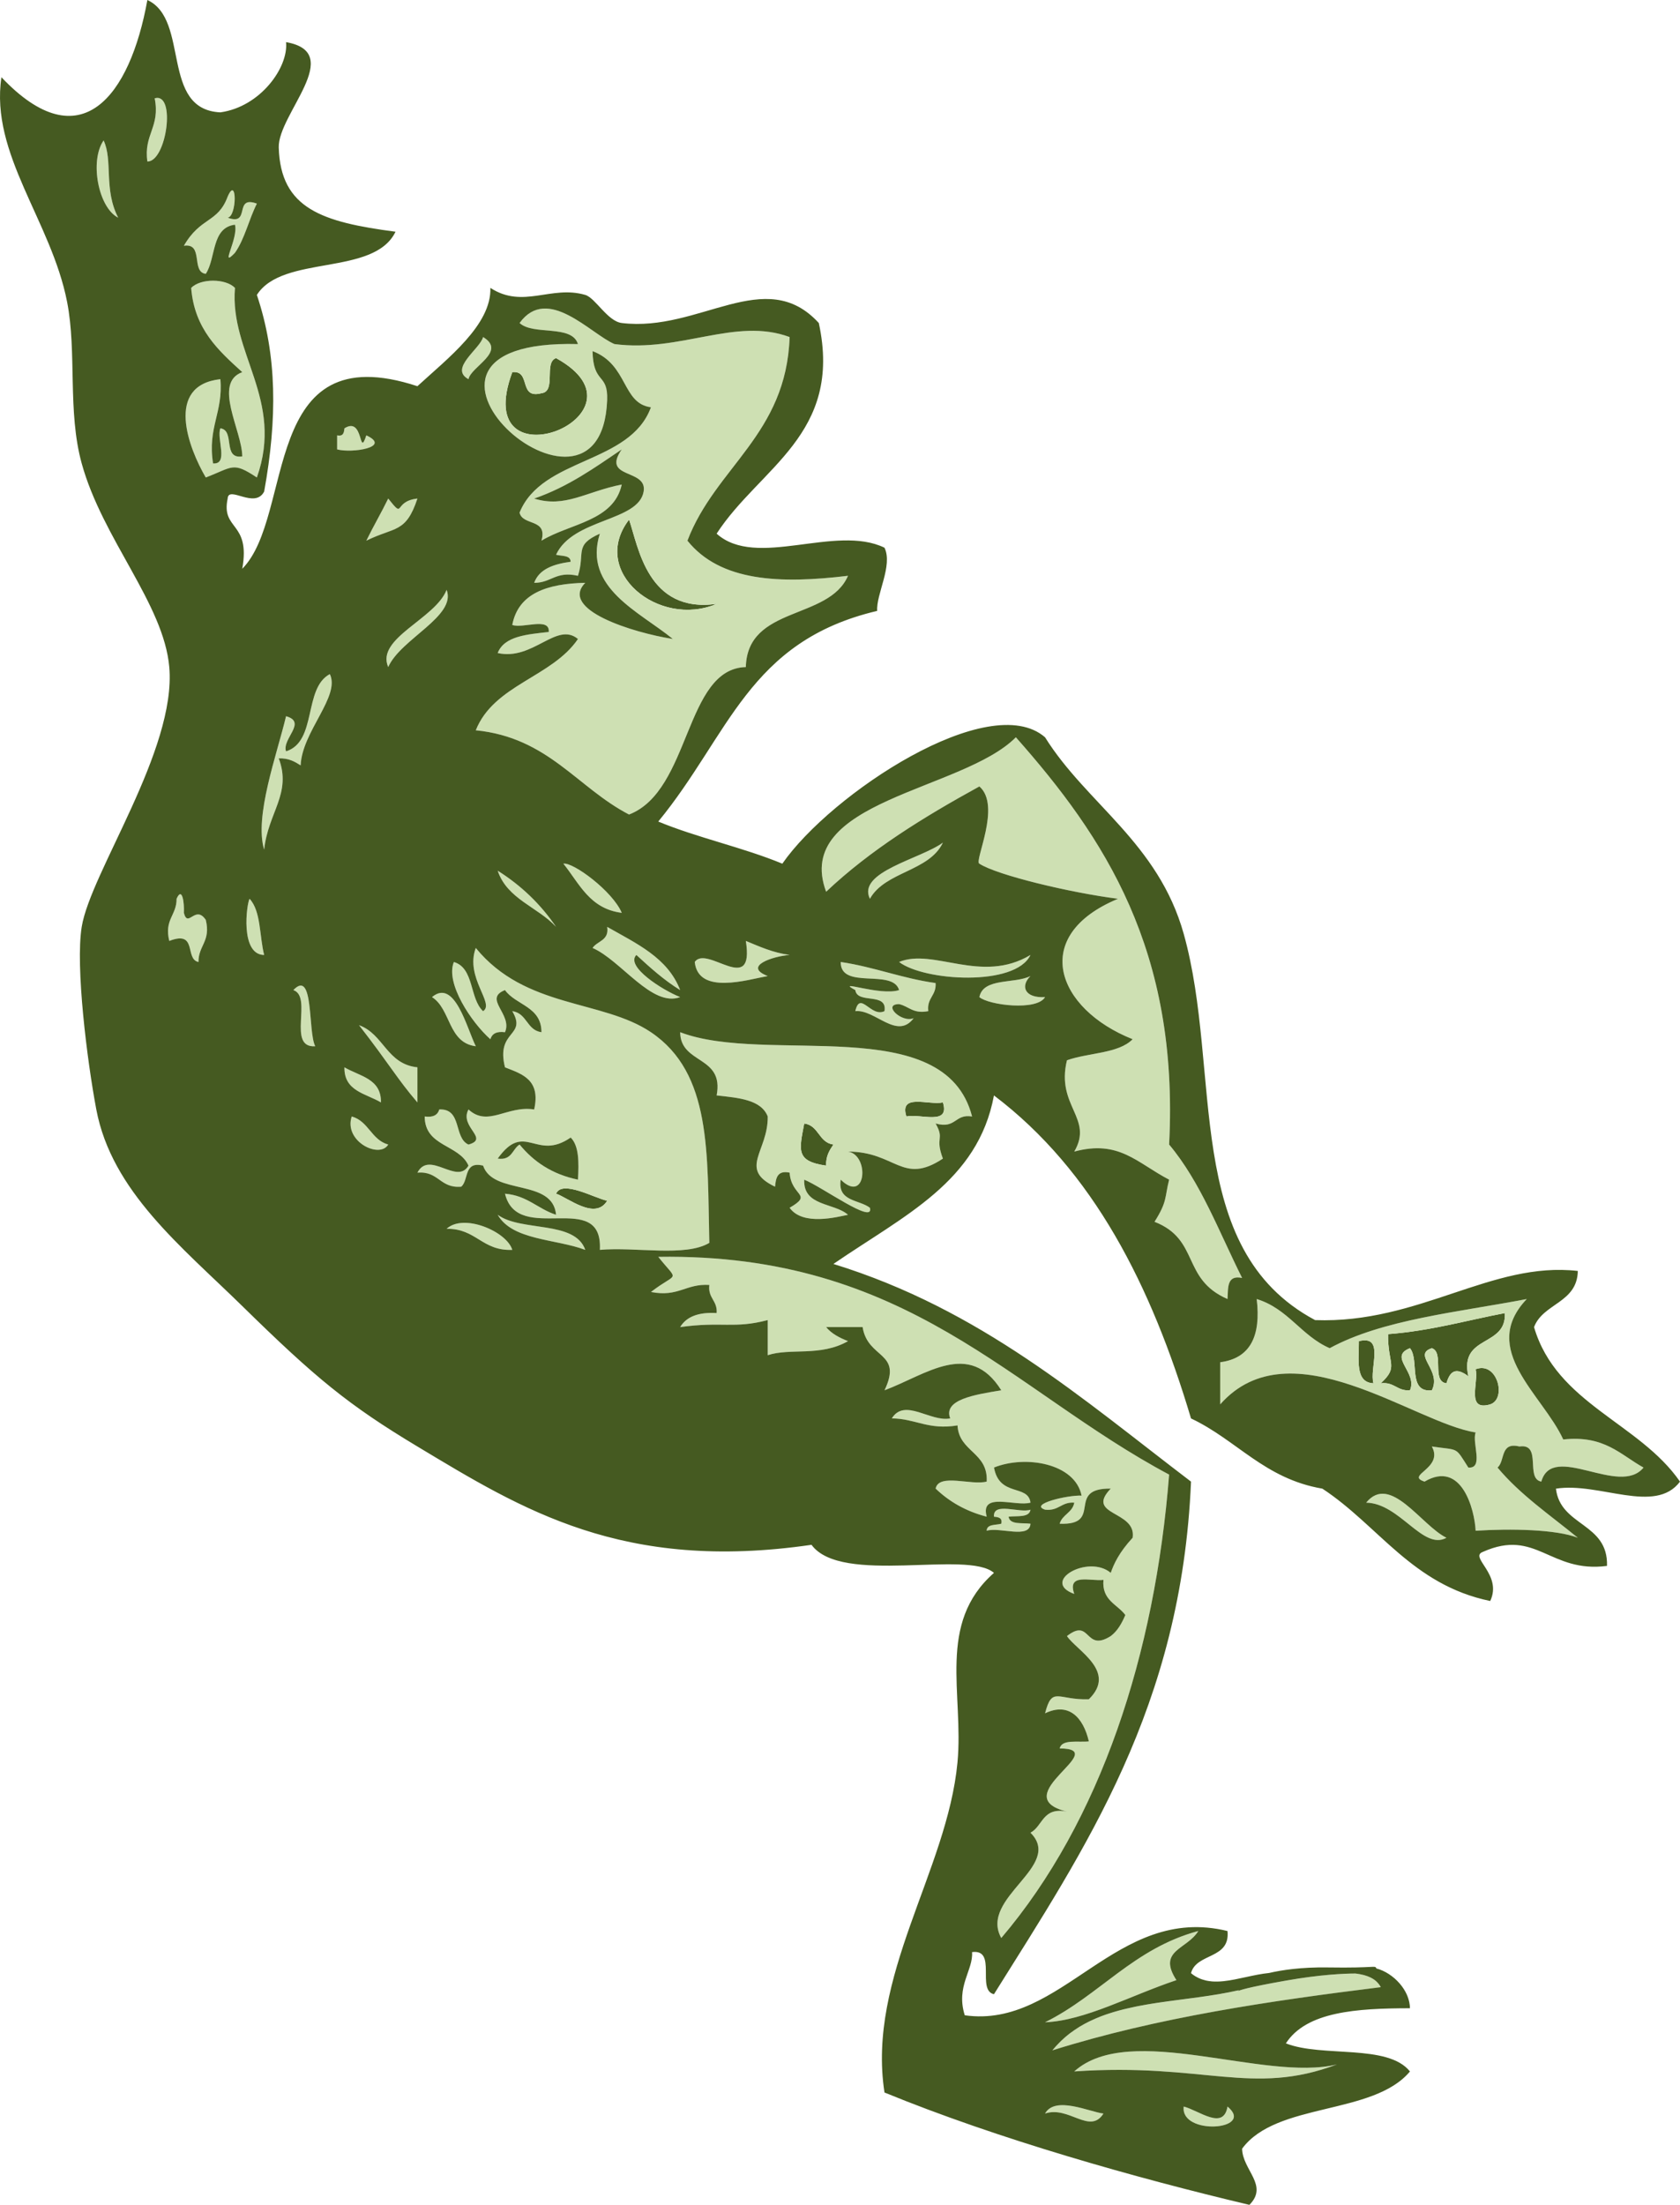 <?xml version="1.0" encoding="UTF-8" standalone="no"?>
<!-- Generator: Adobe Illustrator 12.0.1, SVG Export Plug-In . SVG Version: 6.00 Build 51448)  -->

<svg
   xmlns:dc="http://purl.org/dc/elements/1.1/"
   xmlns:cc="http://creativecommons.org/ns#"
   xmlns:rdf="http://www.w3.org/1999/02/22-rdf-syntax-ns#"
   xmlns:svg="http://www.w3.org/2000/svg"
   xmlns="http://www.w3.org/2000/svg"
   xmlns:sodipodi="http://sodipodi.sourceforge.net/DTD/sodipodi-0.dtd"
   xmlns:inkscape="http://www.inkscape.org/namespaces/inkscape"
   version="1.1"
   id="Layer_1"
   width="250.189"
   height="328.226"
   viewBox="0 0 250.189 328.226"
   overflow="visible"
   enable-background="new 0 0 250.189 328.226"
   xml:space="preserve"
   inkscape:version="0.48.1 "
   sodipodi:docname="johnnyautomaticdancingfrog.svg"><defs
   id="defs323" /><sodipodi:namedview
   pagecolor="#ffffff"
   bordercolor="#666666"
   borderopacity="1"
   objecttolerance="10"
   gridtolerance="10"
   guidetolerance="10"
   inkscape:pageopacity="0"
   inkscape:pageshadow="2"
   inkscape:window-width="640"
   inkscape:window-height="465"
   id="namedview321"
   showgrid="false"
   inkscape:zoom="0.88658421"
   inkscape:cx="125.0945"
   inkscape:cy="164.11301"
   inkscape:window-x="677"
   inkscape:window-y="73"
   inkscape:window-maximized="0"
   inkscape:current-layer="Layer_1" />
<g
   id="g3">
	<g
   id="g5">
		<path
   fill="#CEE0B3"
   d="M23.036,14.635c3.22-0.948,1.764,9.46-1.088,9.408C21.368,19.999,23.889,18.939,23.036,14.635z"
   id="path7" />
		<path
   fill="#CEE0B3"
   d="M15.428,20.906c1.411,2.976-0.012,7.284,2.173,11.499C14.651,30.923,13.315,23.961,15.428,20.906z"
   id="path9" />
		<path
   fill="#CEE0B3"
   d="M71.944,50.174c3.574,2.177-1.835,4.408-2.174,6.272C66.823,54.873,71.5,51.937,71.944,50.174z"
   id="path11" />
		<path
   fill="#455A21"
   d="M82.812,53.311c15.384,8.479-13.075,19.707-6.521,2.091c2.857-0.31,0.854,4.056,4.347,3.135    C82.897,58.269,80.936,53.944,82.812,53.311z"
   id="path13" />
		<path
   fill="#CEE0B3"
   d="M51.293,63.764c2.923-1.864,2.101,4.604,3.261,1.045c3.807,1.773-2.124,2.686-4.348,2.091    c0-0.697,0-1.394,0-2.091C51.131,65.001,51.232,64.401,51.293,63.764z"
   id="path15" />
		<path
   fill="#CEE0B3"
   d="M57.815,74.217c2.557,3.217,0.646,0.417,4.349,0c-1.723,5.207-3.375,4.174-7.608,6.272    C55.595,78.353,56.775,76.352,57.815,74.217z"
   id="path17" />
		<path
   fill="#455A21"
   d="M93.682,77.353c1.392,4.006,2.717,13.99,13.042,12.544C98.106,93.557,87.732,85.101,93.682,77.353z"
   id="path19" />
		<path
   fill="#CEE0B3"
   d="M26.296,133.799c0.844-1.907,1.169,0.626,1.086,2.091c0.609,2.361,1.696-1.268,3.261,1.045    c0.785,3.194-1.11,3.81-1.087,6.271c-2.097-0.422-0.095-4.787-4.348-3.135C24.425,136.877,26.32,136.262,26.296,133.799z"
   id="path21" />
		<path
   fill="#CEE0B3"
   d="M37.165,133.799c1.719,1.832,1.456,5.57,2.174,8.362C35.724,142.136,36.729,134.526,37.165,133.799z"
   id="path23" />
		<path
   fill="#CEE0B3"
   d="M153.46,142.161c-2.243,4.758-15.857,3.89-19.564,1.045C139.008,141.078,146.155,146.546,153.46,142.161z"
   id="path25" />
		<path
   fill="#CEE0B3"
   d="M153.46,145.298c-1.561,1.53-0.834,3.313,2.172,3.136c-1.211,2.099-8.406,1.199-9.781,0    C146.429,145.505,151.087,146.5,153.46,145.298z"
   id="path27" />
		<path
   fill="#CEE0B3"
   d="M43.686,147.389c3.101-3.251,2.14,6.244,3.261,8.362C42.661,156.04,46.632,148.387,43.686,147.389z"
   id="path29" />
		<path
   fill="#CEE0B3"
   d="M70.857,155.751c-4.164-0.525-3.683-5.518-6.521-7.317C67.728,145.58,69.54,153.14,70.857,155.751z"
   id="path31" />
		<path
   fill="#CEE0B3"
   d="M51.293,158.886c2.237,1.333,5.513,1.667,5.435,5.226C54.492,162.78,51.216,162.446,51.293,158.886z"
   id="path33" />
		<path
   fill="#455A21"
   d="M140.417,164.112c1.116,3.513-3.381,1.628-5.437,2.091C133.866,162.691,138.361,164.576,140.417,164.112z"
   id="path35" />
		<path
   fill="#CEE0B3"
   d="M52.381,166.205c2.523,0.707,2.909,3.473,5.434,4.18C56.525,172.56,51.155,169.904,52.381,166.205z"
   id="path37" />
		<path
   fill="#455A21"
   d="M119.766,167.248c2.216,0.309,2.131,2.83,4.348,3.137c-0.574,0.842-1.134,1.697-1.087,3.138    C118.435,172.869,119.034,171.199,119.766,167.248z"
   id="path39" />
		<path
   fill="#455A21"
   d="M82.812,177.703c0.89-2.115,5.731,0.662,7.609,1.045C88.633,181.727,84.524,178.246,82.812,177.703z"
   id="path41" />
		<path
   fill="#CEE0B3"
   d="M66.51,182.93c2.517-2.353,8.964,0.385,9.782,3.134C71.759,186.244,70.93,182.859,66.51,182.93z"
   id="path43" />
		<path
   fill="#CEE0B3"
   d="M69.771,188.155c5.088-0.276-1.409,4.058,3.262,4.181c0.183,2.269-3.855,0.475-5.435,1.047    C66.787,190.164,70.58,191.373,69.771,188.155z"
   id="path45" />
		<path
   fill="#455A21"
   d="M224.104,195.472c0.265,5.133-6.826,3.189-5.434,9.408c-1.566-1.17-2.652-1.129-3.262,1.045    c-2.259-0.268-0.296-4.594-2.175-5.227c-2.961,0.963,1.521,3.268,0,6.271c-3.655,0.381-1.812-4.53-3.261-6.271    c-3.302,1.289,1.18,3.596,0,6.271c-1.948,0.132-2.292-1.28-4.346-1.047c2.718-2.51,1.03-2.768,1.085-7.315    C213.089,198.117,218.358,196.566,224.104,195.472z"
   id="path47" />
		<path
   fill="#455A21"
   d="M202.367,199.653c3.928-0.989,1.517,4.118,2.174,6.271C201.765,205.809,202.385,202.425,202.367,199.653z"
   id="path49" />
		<path
   fill="#455A21"
   d="M219.757,203.833c3.229-1.244,4.67,4.406,2.174,5.229C218.278,210.134,220.239,205.811,219.757,203.833z"
   id="path51" />
		<path
   fill="#CEE0B3"
   d="M148.024,225.787c-0.183-2.268,3.855-0.476,5.437-1.045c-0.177,1.225-1.982,0.881-3.261,1.045    c0.175,1.225,1.979,0.881,3.261,1.045c-0.137,2.31-4.611,0.442-6.522,1.045c0.03-1.017,1.33-0.812,2.174-1.045    C149.312,225.941,148.688,225.845,148.024,225.787z"
   id="path53" />
		<path
   fill="#CEE0B3"
   d="M178.456,287.46c-1.683,2.769-6.155,2.852-3.261,7.314c-6.857,2.292-13.622,6.031-19.563,6.273    C163.763,297.02,168.825,290.044,178.456,287.46z"
   id="path55" />
		<path
   fill="#CEE0B3"
   d="M155.632,314.636c1.493-2.693,6.66-0.23,8.695,0C162.317,317.83,159.163,313.431,155.632,314.636z"
   id="path57" />
		<path
   fill="#CEE0B3"
   d="M176.284,313.591c2.317,0.607,5.92,3.598,6.521,0C187.028,317.13,175.725,317.955,176.284,313.591z"
   id="path59" />
		<path
   fill="#CEE0B3"
   d="M33.904,29.269c1.396-3.244,1.396,2.965,0,3.136c3.518,1.292,0.831-3.382,4.349-2.091    c-1.189,2.342-1.8,5.238-3.261,7.317c-2.368,2.489,0.543-2.137,0-4.181c-3.538,0.43-2.802,4.971-4.348,7.317    c-2.241-0.284-0.259-4.628-3.261-4.181C29.877,32.255,32.44,33.228,33.904,29.269z"
   id="path61" />
		<path
   fill="#CEE0B3"
   d="M86.073,95.123c-3.182-2.651-6.688,3.279-11.956,2.09c0.99-2.532,4.367-2.768,7.607-3.136    c0.185-2.267-3.854-0.473-5.434-1.045c0.894-4.716,5.199-6.149,10.869-6.271c-3.92,3.99,7.048,7.412,13.042,8.362    c-4.923-4.049-13.417-7.612-10.869-15.679c-3.88,1.736-2.156,2.806-3.26,6.271c-3.321-0.755-3.961,1.069-6.521,1.046    c0.752-2.065,2.899-2.787,5.435-3.136c-0.028-1.017-1.331-0.811-2.174-1.045c2.524-5.446,12.271-4.912,13.042-9.408    c0.596-3.457-6.364-1.807-3.26-6.271c-4.043,2.73-7.978,5.567-13.042,7.317c4.612,1.436,7.707-1.038,13.042-2.09    c-1.187,5.478-7.751,5.786-11.955,8.362c0.953-3.355-2.819-2.167-3.261-4.182c3.357-8.269,16.458-7.167,19.562-15.68    c-4.332-0.572-3.371-6.333-8.694-8.362c0.099,5.034,2.336,3.167,2.174,7.317c-0.909,23.255-37.578-9.215-4.349-8.363    c-0.906-2.96-6.677-1.243-8.694-3.136c4.159-5.734,10.571,1.629,14.129,3.136c9.842,1.288,18.021-4.044,26.084-1.045    c-0.485,14.516-11.039,19.348-15.217,30.314c4.902,6.108,13.812,6.446,23.912,5.226c-2.865,6.652-14.972,4.418-15.217,13.589    c-9.124,0.236-8.175,18.398-17.39,21.952c-7.765-4.03-12.003-11.453-22.824-12.543C73.57,101.913,82.212,100.817,86.073,95.123z     M80.639,58.537c-3.492,0.92-1.489-3.445-4.347-3.135c-6.555,17.616,21.903,6.389,6.521-2.091    C80.936,53.944,82.897,58.269,80.639,58.537z M106.723,89.896c-10.325,1.446-11.649-8.538-13.042-12.544    C87.732,85.101,98.106,93.557,106.723,89.896z"
   id="path63" />
		<path
   fill="#CEE0B3"
   d="M66.51,87.806c1.51,3.922-6.867,7.31-8.695,11.498C55.923,95.013,64.835,92.142,66.51,87.806z"
   id="path65" />
		<path
   fill="#CEE0B3"
   d="M49.121,100.35c1.594,3.313-4.137,8.537-4.349,13.588c-0.874-0.553-1.764-1.09-3.26-1.045    c1.961,5.267-1.595,8.042-2.173,13.589c-1.501-4.952,1.909-14.173,3.26-19.861c3.187,0.886-0.649,3.366,0,5.228    C47.251,110.398,45.149,102.454,49.121,100.35z"
   id="path67" />
		<path
   fill="#CEE0B3"
   d="M145.851,117.075c-8.303,4.558-16.251,9.457-22.824,15.679c-5.042-13.605,20.331-15.001,28.258-22.997    c13.159,14.87,24.321,31.662,22.823,60.627c4.695,5.59,7.451,13.044,10.869,19.861c-2.317-0.49-2.069,1.492-2.173,3.135    c-6.889-2.989-4.097-8.852-10.869-11.498c1.929-3.067,1.483-3.541,2.173-6.271c-4.808-2.502-7.448-5.979-14.128-4.181    c2.917-4.995-2.763-6.757-1.088-13.589c3.161-1.141,7.677-0.979,9.782-3.137c-11.396-4.527-15.368-15.438-2.174-20.906    c-7.061-0.892-18.056-3.522-20.65-5.226C145.01,128.264,149.177,119.948,145.851,117.075z"
   id="path69" />
		<path
   fill="#CEE0B3"
   d="M82.812,137.98c-2.72-2.959-7.291-4.138-8.694-8.362C77.622,131.823,80.52,134.611,82.812,137.98z"
   id="path71" />
		<path
   fill="#CEE0B3"
   d="M140.417,125.437c-2.038,4.313-8.59,4.283-10.87,8.362C127.586,129.787,137.121,127.868,140.417,125.437z"
   id="path73" />
		<path
   fill="#CEE0B3"
   d="M83.9,128.573c1.417-0.271,7.321,4.072,8.694,7.317C87.793,135.281,86.28,131.51,83.9,128.573z"
   id="path75" />
		<path
   fill="#CEE0B3"
   d="M94.769,142.161c-1.688,1.694,3.908,5.249,6.521,6.272c-4.203,1.572-8.792-5.458-13.043-7.317    c0.706-1.063,2.499-1.081,2.174-3.136c4.32,2.466,9.015,4.57,10.869,9.408C98.858,145.894,96.809,144.032,94.769,142.161z"
   id="path77" />
		<path
   fill="#CEE0B3"
   d="M114.332,145.298c-2.971,0.527-10.342,2.873-10.869-2.091c1.789-2.619,8.938,5.255,7.607-3.135    c2.032,0.833,3.98,1.746,6.521,2.09C115.15,142.336,110.544,143.839,114.332,145.298z"
   id="path79" />
		<path
   fill="#CEE0B3"
   d="M69.771,173.521c-1.395-3.189-6.512-2.797-6.521-7.318c1.264,0.17,1.934-0.229,2.174-1.045    c3.426-0.158,2.115,4.238,4.347,5.227c3.188-0.889-1.414-2.631,0-5.227c2.908,2.674,5.731-0.631,9.782,0    c0.993-4.439-1.774-5.262-4.347-6.272c-1.399-5.589,3.334-4.533,1.086-8.362c2.216,0.308,2.131,2.828,4.347,3.136    c0.004-3.837-3.805-4.005-5.434-6.271c-3.303,1.288,1.178,3.594,0,6.271c-1.265-0.17-1.936,0.231-2.175,1.045    c-2.83-2.505-6.738-8.366-5.434-11.498c3.048,0.902,2.312,5.443,4.347,7.317c1.8-1.128-2.723-4.977-1.087-9.408    c7.398,9.064,18.83,7.66,26.084,12.543c9.062,6.101,8.38,17.953,8.696,31.359c-3.573,2.14-11.007,0.563-16.305,1.045    c0.478-9.19-12.229-0.554-14.128-8.36c3.339,0.271,4.887,2.268,7.606,3.137c-0.495-5.447-9.354-2.851-10.868-7.317    c-2.922-0.722-2.101,2.16-3.26,3.136c-3.182,0.271-3.339-2.363-6.521-2.092C63.95,171.16,68.059,176.478,69.771,173.521z     M74.118,172.476c2.137,0.312,2.154-1.412,3.261-2.092c2.078,2.531,4.816,4.428,8.695,5.228c0.144-2.577,0.164-5.036-1.087-6.272    C79.798,172.934,78.172,166.802,74.118,172.476z M90.421,178.748c-1.878-0.383-6.72-3.16-7.609-1.045    C84.524,178.246,88.633,181.727,90.421,178.748z"
   id="path81" />
		<path
   fill="#CEE0B3"
   d="M127.375,147.389c-3.176-1.707,3.718,0.932,6.521,0c-0.953-3.265-8.733,0.038-8.695-4.182    c5.021,0.745,9.07,2.427,14.13,3.136c0.138,1.875-1.331,2.205-1.087,4.181c-2.271,0.443-2.88-0.716-4.349-1.045    c-2.554,0.013,0.396,2.853,2.173,2.09c-2.48,3.322-5.754-1.351-8.693-1.045c0.714-3.13,2.321,1,4.347,0    C132.187,147.638,127.67,149.542,127.375,147.389z"
   id="path83" />
		<path
   fill="#CEE0B3"
   d="M53.468,152.615c3.691,1.328,4.116,5.797,8.695,6.271c0,1.743,0,3.485,0,5.226    C59.172,160.637,58.023,158.461,53.468,152.615z"
   id="path85" />
		<path
   fill="#CEE0B3"
   d="M140.417,172.476c-6.043,3.998-7.004-1.031-14.13-1.045c3.229,0.494,2.74,7.896-1.087,4.181    c-0.509,3.276,2.732,2.946,4.348,4.183c0.682,2.595-7.16-3.143-9.781-4.183c-0.17,3.997,4.439,3.397,6.521,5.228    c-1.555,0.306-6.725,1.711-8.695-1.045c3.583-2.086,0.233-1.65,0-5.229c-1.849-0.383-2.05,0.816-2.174,2.092    c-5.521-2.643-1.015-5.246-1.086-10.453c-0.99-2.533-4.368-2.769-7.609-3.137c1.139-5.973-5.379-4.581-5.433-9.408    c12.925,4.947,39.424-3.188,43.473,12.544c-2.617-0.429-2.361,1.907-5.433,1.043C140.729,169.714,139.188,169.193,140.417,172.476    z M134.981,166.205c2.056-0.465,6.553,1.42,5.437-2.092C138.361,164.576,133.866,162.691,134.981,166.205z M123.027,173.521    c-0.047-1.439,0.513-2.296,1.087-3.137c-2.217-0.309-2.132-2.829-4.348-3.137C119.034,171.199,118.435,172.869,123.027,173.521z"
   id="path87" />
		<path
   fill="#455A21"
   d="M84.987,169.339c1.251,1.236,1.23,3.695,1.087,6.271c-3.879-0.8-6.617-2.695-8.695-5.227    c-1.105,0.679-1.124,2.402-3.261,2.091C78.172,166.802,79.798,172.934,84.987,169.339z"
   id="path89" />
		<path
   fill="#CEE0B3"
   d="M74.118,180.839c3.484,2.57,11.495,0.789,13.043,5.225C82.728,184.404,76.304,184.66,74.118,180.839z"
   id="path91" />
		<path
   fill="#CEE0B3"
   d="M153.46,272.826c1.87-0.988,1.776-3.865,5.433-3.137c-9.376-2.298,6.866-9.368-1.087-9.408    c0.337-1.419,2.723-0.867,4.348-1.047c-0.834-3.586-3.006-5.879-6.521-4.18c1.051-4.116,1.906-1.928,6.521-2.092    c4.253-4.157-1.827-7.248-3.261-9.406c3.575-2.809,2.602,2.472,6.521,0c1.016-0.768,1.646-1.902,2.174-3.137    c-1.213-1.619-3.531-2.178-3.26-5.228c-1.927,0.239-5.442-1.054-4.348,2.091c-5.097-1.839,2.089-5.949,5.434-3.137    c0.445-1.297,1.239-3.039,3.262-5.227c0.604-4.082-7.16-3.258-3.262-7.316c-6.816-0.085-0.982,5.498-7.607,5.229    c0.385-1.373,1.914-1.645,2.175-3.139c-1.949-0.132-2.292,1.281-4.349,1.047c-2.486-0.812,3.389-2.195,5.436-2.092    c-0.959-4.814-8.356-6.07-13.043-4.182c0.801,4.439,5.062,2.434,5.437,5.227c-2.242,0.635-7.552-1.688-6.522,2.092    c-3.14-0.813-5.611-2.267-7.606-4.182c0.468-2.336,5.355-0.424,7.606-1.046c0.224-4.396-4.13-4.39-4.347-8.36    c-4.371,0.719-6.205-1.003-9.783-1.046c1.904-3.093,5.792,0.603,8.695,0c-1.065-2.774,3.55-3.521,7.607-4.182    c-4.754-7.581-11.175-2.324-17.39,0c2.768-5.778-2.505-4.616-3.262-9.408c-1.812,0-3.622,0-5.434,0    c0.797,0.976,1.978,1.584,3.261,2.091c-4.124,2.35-8.604,0.98-11.955,2.092c0-1.742,0-3.486,0-5.228    c-5.033,1.328-6.812,0.175-13.042,1.045c0.923-1.551,2.734-2.247,5.433-2.091c0.139-1.874-1.33-2.204-1.085-4.182    c-3.501-0.229-4.599,1.851-8.696,1.045c4.011-3.102,4.186-1.338,1.089-5.227c37.206-0.593,52.52,19.871,76.078,32.405    c-2.1,26.724-10.2,51.595-24.997,68.989C145.757,282.468,158.467,277.828,153.46,272.826z"
   id="path93" />
		<path
   fill="#CEE0B3"
   d="M213.235,215.333c4.152,0.608,3.402-0.035,5.437,3.135c2.356,0.177,0.492-3.706,1.086-5.227    c-9.171-1.406-27.6-16-38.04-4.181c0-2.091,0-4.183,0-6.272c4.472-0.576,6.093-3.896,5.435-9.406    c4.679,1.426,6.626,5.474,10.869,7.316c7.867-4.281,19.076-5.347,29.347-7.316c-7.168,7.529,2.377,14.221,5.432,20.906    c6.133-0.67,8.506,2.271,11.957,4.18c-3.568,4.404-13.539-3.842-15.217,2.091c-2.447-0.435,0.164-5.729-3.261-5.226    c-2.922-0.722-2.102,2.16-3.262,3.135c3.387,4.062,7.853,7.084,11.957,10.453c-3.211-1.262-10.016-1.381-15.217-1.045    c-0.139-3.017-2.033-10.604-7.607-7.317C209.194,219.604,215.044,218.617,213.235,215.333z M206.714,198.608    c-0.055,4.55,1.633,4.806-1.085,7.315c2.054-0.233,2.396,1.179,4.346,1.047c1.18-2.678-3.302-4.982,0-6.271    c1.449,1.741-0.396,6.652,3.261,6.271c1.521-3.004-2.961-5.311,0-6.271c1.88,0.633-0.084,4.959,2.175,5.227    c0.608-2.174,1.694-2.215,3.262-1.045c-1.394-6.219,5.697-4.275,5.434-9.408C218.358,196.566,213.089,198.117,206.714,198.608z     M204.541,205.925c-0.657-2.153,1.754-7.262-2.174-6.271C202.385,202.425,201.765,205.809,204.541,205.925z M221.931,209.062    c2.496-0.82,1.057-6.473-2.174-5.229C220.239,205.811,218.278,210.134,221.931,209.062z"
   id="path95" />
		<path
   fill="#CEE0B3"
   d="M203.454,223.694c3.593-4.403,8.198,3.392,11.955,5.228C211.902,230.859,208.47,223.78,203.454,223.694z"
   id="path97" />
		<path
   fill="#CEE0B3"
   d="M159.98,308.365c8.304-7.47,28.312,1.598,39.126-1.045C186.434,312.099,179.333,307.031,159.98,308.365z"
   id="path99" />
		<path
   fill="#CEE0B3"
   d="M34.991,42.858c-0.82,9.709,7.368,16.632,3.261,28.223c-3.619-2.4-3.532-1.559-7.608,0    c-2.556-4.365-6.143-13.704,2.173-14.635c0.438,4.951-1.938,7.193-1.087,12.544c2.357,0.176,0.492-3.708,1.087-5.227    c2.241,0.284,0.26,4.629,3.262,4.181c-0.032-3.837-4.421-10.927,0-12.543c-3.539-3.217-7.119-6.395-7.608-12.543    C29.86,41.428,33.602,41.428,34.991,42.858z"
   id="path101" />
	</g>
	<g
   id="g103">
		<path
   fill="none"
   d="M83.9,128.573c2.379,2.938,3.894,6.708,8.694,7.317C91.222,132.645,85.317,128.303,83.9,128.573z"
   id="path105" />
		<path
   fill="none"
   d="M90.421,59.583c0.162-4.15-2.075-2.283-2.174-7.317c5.323,2.028,4.362,7.79,8.694,8.362    c-3.104,8.513-16.206,7.411-19.562,15.68c0.441,2.014,4.214,0.826,3.261,4.182c4.204-2.577,10.769-2.884,11.955-8.362    c-5.335,1.052-8.43,3.526-13.042,2.09c5.064-1.75,8.999-4.586,13.042-7.317c-3.104,4.464,3.855,2.815,3.26,6.271    c-0.771,4.496-10.518,3.961-13.042,9.408c0.845,0.234,2.146,0.029,2.174,1.045c-2.535,0.349-4.683,1.071-5.435,3.136    c2.561,0.023,3.2-1.801,6.521-1.046c1.104-3.465-0.62-4.535,3.26-6.271c-2.547,8.067,5.946,11.63,10.869,15.679    c-5.994-0.951-16.962-4.372-13.042-8.362c-5.67,0.122-9.976,1.556-10.869,6.271c1.579,0.572,5.618-1.222,5.434,1.045    c-3.24,0.368-6.618,0.604-7.607,3.136c5.269,1.189,8.773-4.742,11.956-2.09c-3.861,5.694-12.504,6.79-15.217,13.589    c10.821,1.091,15.061,8.514,22.824,12.543c9.214-3.553,8.266-21.715,17.39-21.952c0.245-9.171,12.352-6.937,15.217-13.589    c-10.101,1.22-19.009,0.882-23.912-5.226c4.178-10.967,14.73-15.799,15.217-30.314c-8.062-2.999-16.243,2.333-26.084,1.045    c-3.558-1.506-9.971-8.87-14.129-3.136c2.018,1.893,7.788,0.176,8.695,3.136C52.844,50.367,89.512,82.837,90.421,59.583z"
   id="path107" />
		<path
   fill="none"
   d="M82.812,137.98c-2.293-3.37-5.19-6.157-8.694-8.362C75.522,133.843,80.093,135.021,82.812,137.98z"
   id="path109" />
		<path
   fill="none"
   d="M88.247,141.116c4.251,1.859,8.84,8.89,13.043,7.317c-2.613-1.024-8.21-4.578-6.521-6.272    c2.04,1.871,4.089,3.733,6.521,5.228c-1.854-4.838-6.549-6.942-10.869-9.408C90.746,140.035,88.953,140.053,88.247,141.116z"
   id="path111" />
		<path
   fill="none"
   d="M114.332,145.298c-3.788-1.458,0.817-2.962,3.26-3.137c-2.541-0.344-4.489-1.256-6.521-2.09    c1.329,8.39-5.818,0.516-7.607,3.135C103.99,148.171,111.362,145.825,114.332,145.298z"
   id="path113" />
		<path
   fill="none"
   d="M69.771,56.446c0.339-1.864,5.748-4.095,2.174-6.272C71.5,51.937,66.823,54.873,69.771,56.446z"
   id="path115" />
		<path
   fill="none"
   d="M62.163,74.217c-3.703,0.417-1.792,3.217-4.349,0c-1.04,2.135-2.22,4.136-3.26,6.272    C58.788,78.391,60.441,79.424,62.163,74.217z"
   id="path117" />
		<path
   fill="none"
   d="M164.327,314.636c-2.035-0.23-7.202-2.693-8.695,0C159.163,313.431,162.317,317.83,164.327,314.636z"
   id="path119" />
		<path
   fill="none"
   d="M57.815,99.304c1.828-4.188,10.205-7.576,8.695-11.498C64.835,92.142,55.923,95.013,57.815,99.304z"
   id="path121" />
		<path
   fill="none"
   d="M39.339,142.161c-0.719-2.792-0.456-6.531-2.174-8.362C36.729,134.526,35.724,142.136,39.339,142.161z"
   id="path123" />
		<path
   fill="none"
   d="M64.336,148.434c2.838,1.799,2.357,6.792,6.521,7.317C69.54,153.14,67.728,145.58,64.336,148.434z"
   id="path125" />
		<path
   fill="none"
   d="M23.036,14.635c0.853,4.304-1.668,5.364-1.088,9.408C24.8,24.095,26.256,13.687,23.036,14.635z"
   id="path127" />
		<path
   fill="none"
   d="M30.644,40.767c1.545-2.346,0.81-6.887,4.348-7.317c0.543,2.044-2.368,6.67,0,4.181    c1.461-2.079,2.071-4.976,3.261-7.317c-3.518-1.292-0.831,3.383-4.349,2.091c1.396-0.17,1.396-6.38,0-3.136    c-1.464,3.959-4.026,2.987-6.521,7.317C30.385,36.139,28.403,40.483,30.644,40.767z"
   id="path129" />
		<path
   fill="none"
   d="M34.991,42.858c-1.39-1.43-5.132-1.43-6.521,0c0.489,6.149,4.069,9.326,7.608,12.543    c-4.421,1.617-0.032,8.707,0,12.543c-3.002,0.448-1.021-3.897-3.262-4.181c-0.595,1.519,1.271,5.403-1.087,5.227    c-0.853-5.351,1.525-7.593,1.087-12.544c-8.315,0.931-4.729,10.27-2.173,14.635c4.076-1.559,3.989-2.4,7.608,0    C42.36,59.49,34.171,52.567,34.991,42.858z"
   id="path131" />
		<path
   fill="none"
   d="M178.456,287.46c-9.631,2.584-14.693,9.56-22.824,13.588c5.94-0.241,12.706-3.98,19.563-6.272    C172.301,290.312,176.774,290.229,178.456,287.46z"
   id="path133" />
		<path
   fill="none"
   d="M17.602,32.404c-2.185-4.214-0.762-8.523-2.173-11.499C13.315,23.961,14.651,30.923,17.602,32.404z"
   id="path135" />
		<path
   fill="none"
   d="M159.98,308.365c19.354-1.334,26.453,3.734,39.126-1.045C188.292,309.962,168.283,300.896,159.98,308.365z"
   id="path137" />
		<path
   fill="none"
   d="M156.72,305.229c15.712-4.946,32.703-7.399,48.909-9.409c-0.646-1.267-2.026-1.828-3.778-2.031    c-1.594,0.004-5.154,0.141-10.346,1.055c-5.915,1.041-6.978,1.462-7.167,1.58l-0.044,0.037l0.044-0.037l0.177-0.154    C174.661,298.535,162.972,297.464,156.72,305.229z"
   id="path139" />
		<path
   fill="none"
   d="M27.383,135.89c0.083-1.465-0.242-3.998-1.086-2.091c0.023,2.463-1.872,3.078-1.087,6.272    c4.253-1.651,2.251,2.713,4.348,3.135c-0.023-2.462,1.872-3.078,1.087-6.271C29.079,134.623,27.992,138.251,27.383,135.89z"
   id="path141" />
		<path
   fill="none"
   d="M182.805,313.591c-0.601,3.598-4.202,0.607-6.521,0C175.725,317.955,187.028,317.13,182.805,313.591z"
   id="path143" />
		<path
   fill="none"
   d="M54.555,64.809c-1.16,3.559-0.338-2.909-3.261-1.045c-0.062,0.638-0.162,1.237-1.086,1.045    c0,0.697,0,1.394,0,2.091C52.431,67.495,58.361,66.582,54.555,64.809z"
   id="path145" />
		<path
   fill="none"
   d="M153.46,145.298c-2.373,1.203-7.031,0.207-7.609,3.136c1.375,1.199,8.57,2.099,9.781,0    C152.626,148.611,151.9,146.828,153.46,145.298z"
   id="path147" />
		<path
   fill="none"
   d="M184.978,190.246c-3.418-6.816-6.174-14.271-10.869-19.861c1.498-28.965-9.664-45.756-22.823-60.626    c-7.928,7.996-33.3,9.391-28.258,22.997c6.572-6.223,14.521-11.121,22.824-15.679c3.326,2.873-0.841,11.189,0,11.498    c2.596,1.704,13.591,4.334,20.65,5.226c-13.194,5.468-9.222,16.378,2.174,20.906c-2.105,2.158-6.621,1.996-9.782,3.137    c-1.675,6.833,4.005,8.595,1.088,13.589c6.68-1.798,9.32,1.679,14.128,4.181c-0.688,2.73-0.243,3.204-2.173,6.271    c6.772,2.646,3.98,8.509,10.869,11.498C182.907,191.74,182.659,189.757,184.978,190.246z"
   id="path149" />
		<path
   fill="none"
   d="M133.896,147.389c-2.803,0.932-9.696-1.707-6.521,0c0.295,2.154,4.812,0.249,4.347,3.135    c-2.025,1-3.633-3.13-4.347,0c2.939-0.306,6.212,4.367,8.693,1.045c-1.775,0.762-4.727-2.077-2.173-2.09    c1.47,0.329,2.076,1.488,4.349,1.045c-0.244-1.976,1.225-2.306,1.087-4.181c-5.061-0.709-9.108-2.391-14.13-3.136    C125.161,147.426,132.942,144.124,133.896,147.389z"
   id="path151" />
		<path
   fill="none"
   d="M129.547,133.799c2.28-4.08,8.832-4.049,10.87-8.362C137.121,127.868,127.586,129.787,129.547,133.799z"
   id="path153" />
		<path
   fill="none"
   d="M133.896,143.207c3.707,2.844,17.321,3.713,19.564-1.045C146.155,146.546,139.008,141.078,133.896,143.207z"
   id="path155" />
		<path
   fill="none"
   d="M43.686,147.389c2.946,0.999-1.024,8.651,3.261,8.362C45.825,153.633,46.786,144.138,43.686,147.389z"
   id="path157" />
		<path
   fill="none"
   d="M101.29,153.66c0.054,4.827,6.571,3.435,5.433,9.408c3.241,0.368,6.619,0.604,7.609,3.137    c0.071,5.207-4.435,7.811,1.086,10.453c0.124-1.275,0.325-2.475,2.174-2.092c0.233,3.577,3.583,3.143,0,5.229    c1.971,2.756,7.141,1.351,8.695,1.045c-2.082-1.83-6.691-1.229-6.521-5.228c2.621,1.04,10.463,6.776,9.781,4.183    c-1.615-1.235-4.855-0.905-4.348-4.183c3.828,3.716,4.315-3.687,1.087-4.181c7.126,0.014,8.087,5.043,14.13,1.045    c-1.229-3.282,0.312-2.762-1.087-5.229c3.07,0.864,2.814-1.472,5.433-1.043C140.714,150.472,114.215,158.607,101.29,153.66z"
   id="path159" />
		<path
   fill="none"
   d="M232.798,214.289c-3.055-6.687-12.6-13.377-5.432-20.906c-10.271,1.971-21.479,3.035-29.347,7.316    c-4.243-1.844-6.19-5.892-10.869-7.316c0.658,5.512-0.963,8.83-5.435,9.406c0,2.092,0,4.183,0,6.272    c10.439-11.819,28.869,2.772,38.04,4.181c-0.594,1.521,1.271,5.402-1.086,5.227c-2.033-3.17-1.283-2.525-5.437-3.135    c1.81,3.283-4.041,4.271-1.086,5.226c5.574-3.287,7.47,4.302,7.607,7.317c5.201-0.336,12.006-0.217,15.217,1.045    c-4.104-3.369-8.57-6.393-11.957-10.453c1.16-0.975,0.34-3.855,3.262-3.135c3.425-0.506,0.812,4.791,3.261,5.226    c1.678-5.933,11.647,2.313,15.217-2.091C241.304,216.561,238.931,213.619,232.798,214.289z"
   id="path161" />
		<path
   fill="none"
   d="M203.454,223.694c5.016,0.086,8.447,7.165,11.955,5.228C211.653,227.085,207.047,219.291,203.454,223.694z"
   id="path163" />
		<path
   fill="none"
   d="M56.729,164.112c0.078-3.559-3.196-3.894-5.435-5.226C51.216,162.446,54.492,162.78,56.729,164.112z"
   id="path165" />
		<path
   fill="none"
   d="M62.163,158.886c-4.579-0.475-5.004-4.944-8.695-6.271c4.555,5.846,5.705,8.022,8.695,11.498    C62.163,162.371,62.163,160.629,62.163,158.886z"
   id="path167" />
		<path
   fill="none"
   d="M52.381,166.205c-1.228,3.7,4.144,6.355,5.434,4.18C55.291,169.677,54.905,166.912,52.381,166.205z"
   id="path169" />
		<path
   fill="none"
   d="M42.599,111.848c-0.649-1.861,3.187-4.342,0-5.228c-1.351,5.688-4.762,14.909-3.26,19.861    c0.578-5.547,4.134-8.322,2.173-13.589c1.496-0.045,2.386,0.492,3.26,1.045c0.212-5.051,5.942-10.275,4.349-13.588    C45.149,102.454,47.251,110.398,42.599,111.848z"
   id="path171" />
		<path
   fill="none"
   d="M69.771,188.155c0.811,3.218-2.982,2.009-2.173,5.228c1.579-0.572,5.617,1.222,5.435-1.047    C68.361,192.212,74.859,187.878,69.771,188.155z"
   id="path173" />
		<path
   fill="none"
   d="M96.942,192.335c4.098,0.806,5.195-1.274,8.696-1.045c-0.245,1.978,1.224,2.308,1.085,4.182    c-2.698-0.156-4.51,0.54-5.433,2.091c6.229-0.87,8.009,0.283,13.042-1.045c0,1.741,0,3.483,0,5.228    c3.353-1.109,7.831,0.258,11.955-2.092c-1.284-0.507-2.464-1.115-3.261-2.091c1.812,0,3.622,0,5.434,0    c0.756,4.792,6.027,3.63,3.262,9.408c6.215-2.324,12.636-7.581,17.39,0c-4.059,0.661-8.674,1.407-7.607,4.182    c-2.903,0.603-6.791-3.093-8.695,0c3.578,0.043,5.412,1.765,9.783,1.046c0.217,3.973,4.569,3.967,4.347,8.36    c-2.251,0.622-7.14-1.29-7.606,1.046c1.995,1.915,4.468,3.367,7.606,4.182c-1.028-3.777,4.28-1.457,6.522-2.092    c-0.374-2.793-4.636-0.785-5.437-5.226c4.687-1.892,12.084-0.636,13.043,4.181c-2.047-0.104-7.922,1.278-5.436,2.092    c2.057,0.234,2.397-1.179,4.349-1.047c-0.261,1.494-1.79,1.766-2.175,3.139c6.625,0.271,0.791-5.312,7.607-5.229    c-3.898,4.059,3.864,3.234,3.262,7.316c-2.021,2.188-2.815,3.93-3.262,5.227c-3.345-2.812-10.529,1.299-5.434,3.137    c-1.096-3.145,2.421-1.852,4.348-2.091c-0.271,3.05,2.047,3.606,3.26,5.228c-0.527,1.234-1.158,2.369-2.174,3.137    c-3.92,2.473-2.945-2.809-6.521,0c1.434,2.158,7.513,5.249,3.261,9.406c-4.614,0.164-5.471-2.024-6.521,2.092    c3.516-1.699,5.688,0.594,6.521,4.18c-1.625,0.18-4.011-0.371-4.348,1.047c7.953,0.041-8.289,7.11,1.087,9.408    c-3.655-0.729-3.562,2.148-5.433,3.137c5.007,5.002-7.703,9.644-4.35,15.678c14.796-17.395,22.897-42.266,24.997-68.988    c-23.559-12.534-38.872-32.998-76.079-32.405C101.126,190.998,100.952,189.234,96.942,192.335z"
   id="path175" />
		<path
   fill="none"
   d="M66.51,182.93c4.42-0.07,5.25,3.313,9.782,3.134C75.474,183.314,69.027,180.578,66.51,182.93z"
   id="path177" />
		<path
   fill="none"
   d="M105.638,185.019c-0.316-13.406,0.365-25.258-8.696-31.359c-7.255-4.884-18.686-3.479-26.084-12.543    c-1.636,4.431,2.887,8.28,1.087,9.408c-2.035-1.875-1.299-6.416-4.347-7.317c-1.305,3.132,2.604,8.993,5.435,11.498    c0.239-0.814,0.909-1.215,2.174-1.045c1.178-2.677-3.303-4.983,0-6.271c1.628,2.266,5.438,2.434,5.434,6.271    c-2.216-0.308-2.131-2.828-4.347-3.136c2.248,3.83-2.486,2.773-1.086,8.362c2.571,1.01,5.339,1.833,4.347,6.272    c-4.05-0.632-6.874,2.672-9.782,0c-1.414,2.596,3.188,4.336,0,5.225c-2.231-0.987-0.921-5.385-4.347-5.225    c-0.24,0.813-0.91,1.215-2.174,1.045c0.009,4.521,5.126,4.129,6.521,7.317c-1.711,2.956-5.819-2.362-7.606,1.044    c3.182-0.271,3.339,2.363,6.521,2.092c1.16-0.976,0.338-3.857,3.26-3.136c1.514,4.468,10.374,1.87,10.868,7.317    c-2.72-0.869-4.268-2.864-7.606-3.137c1.898,7.807,14.604-0.83,14.128,8.36C94.631,185.583,102.065,187.158,105.638,185.019z"
   id="path179" />
		<path
   fill="none"
   d="M153.46,226.832c-1.281-0.164-3.086,0.18-3.261-1.045c1.277-0.164,3.084,0.18,3.261-1.045    c-1.58,0.569-5.618-1.223-5.437,1.045c0.664,0.059,1.287,0.154,1.087,1.045c-0.844,0.233-2.144,0.028-2.174,1.045    C148.849,227.274,153.323,229.141,153.46,226.832z"
   id="path181" />
		<path
   fill="none"
   d="M74.118,180.839c2.186,3.82,8.609,3.564,13.043,5.225C85.613,181.628,77.603,183.41,74.118,180.839z"
   id="path183" />
		<g
   id="g185">
			<path
   fill="none"
   d="M157.826,304.017c0.081-0.082,0.16-0.164,0.242-0.242C157.987,303.853,157.907,303.935,157.826,304.017z"
   id="path187" />
			<polygon
   fill="none"
   points="201.851,293.789 201.849,293.789 201.852,293.789    "
   id="polygon189" />
			<path
   fill="none"
   d="M203.028,294.001c0.033,0.008,0.068,0.018,0.101,0.024C203.097,294.019,203.062,294.009,203.028,294.001z"
   id="path191" />
			<path
   fill="none"
   d="M204.982,294.977c0.025,0.022,0.046,0.051,0.069,0.073C205.028,295.027,205.008,295,204.982,294.977z"
   id="path193" />
			<path
   fill="none"
   d="M204.098,294.382c0.038,0.021,0.073,0.041,0.11,0.061C204.171,294.423,204.136,294.403,204.098,294.382z"
   id="path195" />
			<path
   fill="none"
   d="M27.383,135.89c0.083-1.465-0.242-3.998-1.086-2.091c0.023,2.463-1.872,3.078-1.087,6.272     c4.253-1.651,2.251,2.713,4.348,3.135c-0.023-2.462,1.872-3.078,1.087-6.271C29.079,134.623,27.992,138.251,27.383,135.89z"
   id="path197" />
			<path
   fill="none"
   d="M159.98,308.365c19.354-1.334,26.453,3.734,39.126-1.045C188.292,309.962,168.283,300.896,159.98,308.365z"
   id="path199" />
			<path
   fill="none"
   d="M182.805,313.591c-0.601,3.598-4.202,0.607-6.521,0C175.725,317.955,187.028,317.13,182.805,313.591z"
   id="path201" />
			<path
   fill="none"
   d="M30.644,40.767c1.545-2.346,0.81-6.887,4.348-7.317c0.543,2.044-2.368,6.67,0,4.181     c1.461-2.079,2.071-4.976,3.261-7.317c-3.518-1.292-0.831,3.383-4.349,2.091c1.396-0.17,1.396-6.38,0-3.136     c-1.464,3.959-4.026,2.987-6.521,7.317C30.385,36.139,28.403,40.483,30.644,40.767z"
   id="path203" />
			<path
   fill="none"
   d="M168.954,298.757c0.166-0.034,0.33-0.07,0.497-0.104C169.284,298.687,169.12,298.723,168.954,298.757z"
   id="path205" />
			<path
   fill="none"
   d="M165.456,299.651c0.134-0.042,0.27-0.085,0.402-0.126C165.726,299.566,165.59,299.609,165.456,299.651z"
   id="path207" />
			<path
   fill="none"
   d="M167.327,299.125c0.139-0.037,0.282-0.067,0.423-0.101C167.61,299.057,167.466,299.087,167.327,299.125z"
   id="path209" />
			<path
   fill="none"
   d="M159.245,302.759c0.069-0.053,0.143-0.104,0.213-0.154C159.388,302.656,159.315,302.707,159.245,302.759z"
   id="path211" />
			<path
   fill="none"
   d="M170.872,298.396c0.248-0.043,0.498-0.083,0.748-0.123C171.37,298.312,171.12,298.353,170.872,298.396z"
   id="path213" />
			<path
   fill="none"
   d="M160.612,301.815c0.078-0.048,0.152-0.099,0.229-0.146C160.765,301.718,160.69,301.768,160.612,301.815z"
   id="path215" />
			<path
   fill="none"
   d="M162.184,300.942c0.11-0.053,0.22-0.104,0.33-0.155C162.403,300.839,162.294,300.89,162.184,300.942z"
   id="path217" />
			<path
   fill="none"
   d="M163.888,300.195c0.033-0.013,0.066-0.025,0.1-0.039C163.954,300.169,163.921,300.183,163.888,300.195z"
   id="path219" />
			<path
   fill="none"
   d="M184.515,296.271v-0.003c-3.899,0.897-8.088,1.276-12.111,1.883     C176.427,297.546,180.614,297.167,184.515,296.271z"
   id="path221" />
			<path
   fill="none"
   d="M207.735,294.557c0.224,0.2,0.435,0.411,0.634,0.635C208.169,294.968,207.958,294.757,207.735,294.557z"
   id="path223" />
			<path
   fill="none"
   d="M34.991,42.858c-1.39-1.43-5.132-1.43-6.521,0c0.489,6.149,4.069,9.326,7.608,12.543     c-4.421,1.617-0.032,8.707,0,12.543c-3.002,0.448-1.021-3.897-3.262-4.181c-0.595,1.519,1.271,5.403-1.087,5.227     c-0.853-5.351,1.525-7.593,1.087-12.544c-8.315,0.931-4.729,10.27-2.173,14.635c4.076-1.559,3.989-2.4,7.608,0     C42.36,59.49,34.171,52.567,34.991,42.858z"
   id="path225" />
			<path
   fill="none"
   d="M179.747,294.856c0.195,0.039,0.396,0.065,0.596,0.086C180.143,294.921,179.943,294.893,179.747,294.856z"
   id="path227" />
			<path
   fill="none"
   d="M205.924,293.369c0.615,0.278,1.204,0.664,1.733,1.119C207.127,294.029,206.542,293.649,205.924,293.369z"
   id="path229" />
			<path
   fill="none"
   d="M178.999,294.653c0.164,0.058,0.332,0.104,0.501,0.146C179.331,294.759,179.163,294.71,178.999,294.653z"
   id="path231" />
			<path
   fill="none"
   d="M178.255,294.326c0.16,0.086,0.323,0.166,0.488,0.231C178.578,294.492,178.415,294.412,178.255,294.326z"
   id="path233" />
			<path
   fill="none"
   d="M177.369,293.73c0.216,0.186,0.438,0.339,0.666,0.477C177.808,294.069,177.585,293.916,177.369,293.73z"
   id="path235" />
			<path
   fill="none"
   d="M182.233,294.919c2.154-0.226,4.487-0.988,6.752-1.215C186.721,293.931,184.388,294.693,182.233,294.919z"
   id="path237" />
			<path
   fill="none"
   d="M17.602,32.404c-2.185-4.214-0.762-8.523-2.173-11.499C13.315,23.961,14.651,30.923,17.602,32.404z"
   id="path239" />
			<path
   fill="none"
   d="M208.483,295.319c0.425,0.498,0.775,1.046,1.031,1.619C209.259,296.365,208.907,295.818,208.483,295.319z"
   id="path241" />
			<path
   fill="none"
   d="M182.194,294.925c-0.575,0.06-1.141,0.076-1.686,0.035C181.054,295.001,181.618,294.981,182.194,294.925z"
   id="path243" />
			<path
   fill="none"
   d="M23.036,14.635c0.853,4.304-1.668,5.364-1.088,9.408C24.8,24.095,26.256,13.687,23.036,14.635z"
   id="path245" />
			<path
   fill="none"
   d="M205.907,293.36c-0.312-0.142-0.63-0.254-0.949-0.337l0,0C205.278,293.106,205.597,293.221,205.907,293.36z"
   id="path247" />
			<path
   fill="none"
   d="M209.609,297.173c0.084,0.214,0.153,0.43,0.208,0.646C209.763,297.602,209.693,297.387,209.609,297.173z"
   id="path249" />
			<path
   fill="none"
   d="M209.88,298.076c0.057,0.293,0.096,0.586,0.095,0.881C209.976,298.662,209.937,298.369,209.88,298.076z"
   id="path251" />
			<path
   fill="none"
   d="M74.118,180.839c2.186,3.82,8.609,3.564,13.043,5.225C85.613,181.628,77.603,183.41,74.118,180.839z"
   id="path253" />
			<path
   fill="none"
   d="M52.381,166.205c-1.228,3.7,4.144,6.355,5.434,4.18C55.291,169.677,54.905,166.912,52.381,166.205z"
   id="path255" />
			<path
   fill="none"
   d="M105.638,185.019c-0.316-13.406,0.365-25.258-8.696-31.359c-7.255-4.884-18.686-3.479-26.084-12.543     c-1.636,4.431,2.887,8.28,1.087,9.408c-2.035-1.875-1.299-6.416-4.347-7.317c-1.305,3.132,2.604,8.993,5.435,11.498     c0.239-0.814,0.909-1.215,2.174-1.045c1.178-2.677-3.303-4.983,0-6.271c1.628,2.266,5.438,2.434,5.434,6.271     c-2.216-0.308-2.131-2.828-4.347-3.136c2.248,3.83-2.486,2.773-1.086,8.362c2.571,1.01,5.339,1.833,4.347,6.272     c-4.05-0.632-6.874,2.672-9.782,0c-1.414,2.596,3.188,4.336,0,5.225c-2.231-0.987-0.921-5.385-4.347-5.225     c-0.24,0.813-0.91,1.215-2.174,1.045c0.009,4.521,5.126,4.129,6.521,7.317c-1.711,2.956-5.819-2.362-7.606,1.044     c3.182-0.271,3.339,2.363,6.521,2.092c1.16-0.976,0.338-3.857,3.26-3.136c1.514,4.468,10.374,1.87,10.868,7.317     c-2.72-0.869-4.268-2.864-7.606-3.137c1.898,7.807,14.604-0.83,14.128,8.36C94.631,185.583,102.065,187.158,105.638,185.019z"
   id="path257" />
			<path
   fill="none"
   d="M96.942,192.335c4.098,0.806,5.195-1.274,8.696-1.045c-0.245,1.978,1.224,2.308,1.085,4.182     c-2.698-0.156-4.51,0.54-5.433,2.091c6.229-0.87,8.009,0.283,13.042-1.045c0,1.741,0,3.483,0,5.228     c3.353-1.109,7.831,0.258,11.955-2.092c-1.284-0.507-2.464-1.115-3.261-2.091c1.812,0,3.622,0,5.434,0     c0.756,4.792,6.027,3.63,3.262,9.408c6.215-2.324,12.636-7.581,17.39,0c-4.059,0.661-8.674,1.407-7.607,4.182     c-2.903,0.603-6.791-3.093-8.695,0c3.578,0.043,5.412,1.765,9.783,1.046c0.217,3.973,4.569,3.967,4.347,8.36     c-2.251,0.622-7.14-1.29-7.606,1.046c1.995,1.915,4.468,3.367,7.606,4.182c-1.028-3.777,4.28-1.457,6.522-2.092     c-0.374-2.793-4.636-0.785-5.437-5.226c4.687-1.892,12.084-0.636,13.043,4.181c-2.047-0.104-7.922,1.278-5.436,2.092     c2.057,0.234,2.397-1.179,4.349-1.047c-0.261,1.494-1.79,1.766-2.175,3.139c6.625,0.271,0.791-5.312,7.607-5.229     c-3.898,4.059,3.864,3.234,3.262,7.316c-2.021,2.188-2.815,3.93-3.262,5.227c-3.345-2.812-10.529,1.299-5.434,3.137     c-1.096-3.145,2.421-1.852,4.348-2.091c-0.271,3.05,2.047,3.606,3.26,5.228c-0.527,1.234-1.158,2.369-2.174,3.137     c-3.92,2.473-2.945-2.809-6.521,0c1.434,2.158,7.513,5.249,3.261,9.406c-4.614,0.164-5.471-2.024-6.521,2.092     c3.516-1.699,5.688,0.594,6.521,4.18c-1.625,0.18-4.011-0.371-4.348,1.047c7.953,0.041-8.289,7.11,1.087,9.408     c-3.655-0.729-3.562,2.148-5.433,3.137c5.007,5.002-7.703,9.644-4.35,15.678c14.796-17.395,22.897-42.266,24.997-68.988     c-23.559-12.534-38.872-32.998-76.079-32.405C101.126,190.998,100.952,189.234,96.942,192.335z"
   id="path259" />
			<path
   fill="none"
   d="M101.29,153.66c0.054,4.827,6.571,3.435,5.433,9.408c3.241,0.368,6.619,0.604,7.609,3.137     c0.071,5.207-4.435,7.811,1.086,10.453c0.124-1.275,0.325-2.475,2.174-2.092c0.233,3.577,3.583,3.143,0,5.229     c1.971,2.756,7.141,1.351,8.695,1.045c-2.082-1.83-6.691-1.229-6.521-5.228c2.621,1.04,10.463,6.776,9.781,4.183     c-1.615-1.235-4.855-0.905-4.348-4.183c3.828,3.716,4.315-3.687,1.087-4.181c7.126,0.014,8.087,5.043,14.13,1.045     c-1.229-3.282,0.312-2.762-1.087-5.229c3.07,0.864,2.814-1.472,5.433-1.043C140.714,150.472,114.215,158.607,101.29,153.66z"
   id="path261" />
			<path
   fill="none"
   d="M62.163,158.886c-4.579-0.475-5.004-4.944-8.695-6.271c4.555,5.846,5.705,8.022,8.695,11.498     C62.163,162.371,62.163,160.629,62.163,158.886z"
   id="path263" />
			<path
   fill="none"
   d="M66.51,182.93c4.42-0.07,5.25,3.313,9.782,3.134C75.474,183.314,69.027,180.578,66.51,182.93z"
   id="path265" />
			<path
   fill="none"
   d="M153.46,226.832c-1.281-0.164-3.086,0.18-3.261-1.045c1.277-0.164,3.084,0.18,3.261-1.045     c-1.58,0.569-5.618-1.223-5.437,1.045c0.664,0.059,1.287,0.154,1.087,1.045c-0.844,0.233-2.144,0.028-2.174,1.045     C148.849,227.274,153.323,229.141,153.46,226.832z"
   id="path267" />
			<path
   fill="none"
   d="M129.547,133.799c2.28-4.08,8.832-4.049,10.87-8.362C137.121,127.868,127.586,129.787,129.547,133.799z"
   id="path269" />
			<path
   fill="none"
   d="M232.798,214.289c-3.055-6.687-12.6-13.377-5.432-20.906c-10.271,1.971-21.479,3.035-29.347,7.316     c-4.243-1.844-6.19-5.892-10.869-7.316c0.658,5.512-0.963,8.83-5.435,9.406c0,2.092,0,4.183,0,6.272     c10.439-11.819,28.869,2.772,38.04,4.181c-0.594,1.521,1.271,5.402-1.086,5.227c-2.033-3.17-1.283-2.525-5.437-3.135     c1.81,3.283-4.041,4.271-1.086,5.226c5.574-3.287,7.47,4.302,7.607,7.317c5.201-0.336,12.006-0.217,15.217,1.045     c-4.104-3.369-8.57-6.393-11.957-10.453c1.16-0.975,0.34-3.855,3.262-3.135c3.425-0.506,0.812,4.791,3.261,5.226     c1.678-5.933,11.647,2.313,15.217-2.091C241.304,216.561,238.931,213.619,232.798,214.289z"
   id="path271" />
			<path
   fill="none"
   d="M184.978,190.246c-3.418-6.816-6.174-14.271-10.869-19.861c1.498-28.965-9.664-45.756-22.823-60.626     c-7.928,7.996-33.3,9.391-28.258,22.997c6.572-6.223,14.521-11.121,22.824-15.679c3.326,2.873-0.841,11.189,0,11.498     c2.596,1.704,13.591,4.334,20.65,5.226c-13.194,5.468-9.222,16.378,2.174,20.906c-2.105,2.158-6.621,1.996-9.782,3.137     c-1.675,6.833,4.005,8.595,1.088,13.589c6.68-1.798,9.32,1.679,14.128,4.181c-0.688,2.73-0.243,3.204-2.173,6.271     c6.772,2.646,3.98,8.509,10.869,11.498C182.907,191.74,182.659,189.757,184.978,190.246z"
   id="path273" />
			<path
   fill="none"
   d="M203.454,223.694c5.016,0.086,8.447,7.165,11.955,5.228C211.653,227.085,207.047,219.291,203.454,223.694z"
   id="path275" />
			<path
   fill="none"
   d="M153.46,145.298c-2.373,1.203-7.031,0.207-7.609,3.136c1.375,1.199,8.57,2.099,9.781,0     C152.626,148.611,151.9,146.828,153.46,145.298z"
   id="path277" />
			<path
   fill="none"
   d="M133.896,143.207c3.707,2.844,17.321,3.713,19.564-1.045C146.155,146.546,139.008,141.078,133.896,143.207z"
   id="path279" />
			<path
   fill="none"
   d="M133.896,147.389c-2.803,0.932-9.696-1.707-6.521,0c0.295,2.154,4.812,0.249,4.347,3.135     c-2.025,1-3.633-3.13-4.347,0c2.939-0.306,6.212,4.367,8.693,1.045c-1.775,0.762-4.727-2.077-2.173-2.09     c1.47,0.329,2.076,1.488,4.349,1.045c-0.244-1.976,1.225-2.306,1.087-4.181c-5.061-0.709-9.108-2.391-14.13-3.136     C125.161,147.426,132.942,144.124,133.896,147.389z"
   id="path281" />
			<path
   fill="none"
   d="M39.339,142.161c-0.719-2.792-0.456-6.531-2.174-8.362C36.729,134.526,35.724,142.136,39.339,142.161z"
   id="path283" />
			<path
   fill="none"
   d="M90.421,59.583c0.162-4.15-2.075-2.283-2.174-7.317c5.323,2.028,4.362,7.79,8.694,8.362     c-3.104,8.513-16.206,7.411-19.562,15.68c0.441,2.014,4.214,0.826,3.261,4.182c4.204-2.577,10.769-2.884,11.955-8.362     c-5.335,1.052-8.43,3.526-13.042,2.09c5.064-1.75,8.999-4.586,13.042-7.317c-3.104,4.464,3.855,2.815,3.26,6.271     c-0.771,4.496-10.518,3.961-13.042,9.408c0.845,0.234,2.146,0.029,2.174,1.045c-2.535,0.349-4.683,1.071-5.435,3.136     c2.561,0.023,3.2-1.801,6.521-1.046c1.104-3.465-0.62-4.535,3.26-6.271c-2.547,8.067,5.946,11.63,10.869,15.679     c-5.994-0.951-16.962-4.372-13.042-8.362c-5.67,0.122-9.976,1.556-10.869,6.271c1.579,0.572,5.618-1.222,5.434,1.045     c-3.24,0.368-6.618,0.604-7.607,3.136c5.269,1.189,8.773-4.742,11.956-2.09c-3.861,5.694-12.504,6.79-15.217,13.589     c10.821,1.091,15.061,8.514,22.824,12.543c9.214-3.553,8.266-21.715,17.39-21.952c0.245-9.171,12.352-6.937,15.217-13.589     c-10.101,1.22-19.009,0.882-23.912-5.226c4.178-10.967,14.73-15.799,15.217-30.314c-8.062-2.999-16.243,2.333-26.084,1.045     c-3.558-1.506-9.971-8.87-14.129-3.136c2.018,1.893,7.788,0.176,8.695,3.136C52.844,50.367,89.512,82.837,90.421,59.583z"
   id="path285" />
			<path
   fill="none"
   d="M83.9,128.573c2.379,2.938,3.894,6.708,8.694,7.317C91.222,132.645,85.317,128.303,83.9,128.573z"
   id="path287" />
			<path
   fill="none"
   d="M56.729,164.112c0.078-3.559-3.196-3.894-5.435-5.226C51.216,162.446,54.492,162.78,56.729,164.112z"
   id="path289" />
			<path
   fill="none"
   d="M82.812,137.98c-2.293-3.37-5.19-6.157-8.694-8.362C75.522,133.843,80.093,135.021,82.812,137.98z"
   id="path291" />
			<path
   fill="none"
   d="M178.456,287.46c-9.631,2.584-14.693,9.56-22.824,13.588c5.94-0.241,12.706-3.98,19.563-6.272     C172.301,290.312,176.774,290.229,178.456,287.46z"
   id="path293" />
			<path
   fill="none"
   d="M114.332,145.298c-3.788-1.458,0.817-2.962,3.26-3.137c-2.541-0.344-4.489-1.256-6.521-2.09     c1.329,8.39-5.818,0.516-7.607,3.135C103.99,148.171,111.362,145.825,114.332,145.298z"
   id="path295" />
			<path
   fill="none"
   d="M69.771,56.446c0.339-1.864,5.748-4.095,2.174-6.272C71.5,51.937,66.823,54.873,69.771,56.446z"
   id="path297" />
			<path
   fill="none"
   d="M164.327,314.636c-2.035-0.23-7.202-2.693-8.695,0C159.163,313.431,162.317,317.83,164.327,314.636z"
   id="path299" />
			<path
   fill="none"
   d="M88.247,141.116c4.251,1.859,8.84,8.89,13.043,7.317c-2.613-1.024-8.21-4.578-6.521-6.272     c2.04,1.871,4.089,3.733,6.521,5.228c-1.854-4.838-6.549-6.942-10.869-9.408C90.746,140.035,88.953,140.053,88.247,141.116z"
   id="path301" />
			<path
   fill="none"
   d="M42.599,111.848c-0.649-1.861,3.187-4.342,0-5.228c-1.351,5.688-4.762,14.909-3.26,19.861     c0.578-5.547,4.134-8.322,2.173-13.589c1.496-0.045,2.386,0.492,3.26,1.045c0.212-5.051,5.942-10.275,4.349-13.588     C45.149,102.454,47.251,110.398,42.599,111.848z"
   id="path303" />
			<path
   fill="none"
   d="M64.336,148.434c2.838,1.799,2.357,6.792,6.521,7.317C69.54,153.14,67.728,145.58,64.336,148.434z"
   id="path305" />
			<path
   fill="none"
   d="M43.686,147.389c2.946,0.999-1.024,8.651,3.261,8.362C45.825,153.633,46.786,144.138,43.686,147.389z"
   id="path307" />
			<path
   fill="none"
   d="M54.555,64.809c-1.16,3.559-0.338-2.909-3.261-1.045c-0.062,0.638-0.162,1.237-1.086,1.045     c0,0.697,0,1.394,0,2.091C52.431,67.495,58.361,66.582,54.555,64.809z"
   id="path309" />
			<path
   fill="none"
   d="M62.163,74.217c-3.703,0.417-1.792,3.217-4.349,0c-1.04,2.135-2.22,4.136-3.26,6.272     C58.788,78.391,60.441,79.424,62.163,74.217z"
   id="path311" />
			<path
   fill="none"
   d="M57.815,99.304c1.828-4.188,10.205-7.576,8.695-11.498C64.835,92.142,55.923,95.013,57.815,99.304z"
   id="path313" />
			<path
   fill="#CEE0B3"
   d="M171.62,298.272c-0.25,0.04-0.5,0.08-0.748,0.123c-0.479,0.081-0.951,0.166-1.421,0.259     c-0.167,0.032-0.331,0.068-0.497,0.104c-0.404,0.084-0.808,0.173-1.204,0.268c-0.141,0.032-0.284,0.062-0.423,0.1     c-0.494,0.123-0.983,0.258-1.469,0.401c-0.134,0.041-0.27,0.084-0.402,0.126c-0.498,0.155-0.99,0.32-1.47,0.506     c-0.032,0.012-0.065,0.025-0.1,0.038c-0.467,0.183-0.924,0.38-1.374,0.593c-0.11,0.051-0.22,0.103-0.33,0.154     c-0.458,0.227-0.907,0.467-1.343,0.729c-0.076,0.048-0.15,0.098-0.229,0.146c-0.395,0.246-0.779,0.509-1.153,0.789     c-0.07,0.052-0.144,0.103-0.213,0.155c-0.406,0.314-0.797,0.654-1.177,1.015c-0.082,0.078-0.162,0.16-0.242,0.242     c-0.385,0.38-0.758,0.778-1.106,1.213c15.712-4.946,32.703-7.399,48.909-9.409c-0.151-0.296-0.352-0.546-0.577-0.77     c-0.023-0.023-0.044-0.051-0.069-0.074c-0.227-0.208-0.486-0.384-0.773-0.534c-0.037-0.019-0.072-0.038-0.11-0.06     c-0.298-0.145-0.62-0.262-0.97-0.355c-0.031-0.009-0.066-0.018-0.101-0.025c-0.368-0.094-0.76-0.166-1.177-0.213     c0,0-0.001,0-0.003,0c-1.594,0.004-5.154,0.141-10.344,1.056c-5.915,1.041-6.978,1.461-7.167,1.58l0.177-0.152     c-3.9,0.896-8.088,1.274-12.111,1.88C172.142,298.19,171.881,298.23,171.62,298.272z"
   id="path315" />
			<path
   fill="#455A21"
   d="M228.452,197.562c1.35-3.58,6.424-3.577,6.521-8.361c-12.852-1.476-23.623,7.879-39.127,7.316     c-19.953-10.65-13.796-36.901-19.562-57.492c-3.807-13.583-14.476-19.371-20.652-29.268c-8.283-7.197-31.907,8.403-39.126,18.815     c-5.823-2.414-12.654-3.858-18.477-6.272c10.596-12.891,13.396-26.836,32.605-31.359c-0.183-2.448,2.367-6.773,1.086-9.408     c-7.335-3.551-19.089,3.219-24.999-2.09c6.385-9.842,18.823-14.768,15.216-31.36c-7.967-8.711-17.769,1.417-29.345,0     c-2.127-0.26-3.926-3.74-5.434-4.181c-5.082-1.489-9.251,2.127-14.13-1.045c0.171,5.507-6.356,10.488-10.867,14.634     C38.623,49.756,43.945,76.72,36.079,84.67c1.262-7.084-3.184-5.677-2.175-10.453c0.11-2.015,4.051,1.623,5.436-1.045     c1.963-10.837,1.939-20.28-1.087-29.268c3.846-6.058,17.437-2.743,20.649-9.408c-10.861-1.433-17.132-3.393-17.39-12.544     C41.373,16.991,51.537,7.833,42.6,6.273c0.378,3.736-3.798,9.619-9.782,10.453C23.833,16.307,28.313,2.938,21.948,0     c-2.574,14.292-9.905,23.992-21.736,11.499c-1.71,11.441,7.429,21.399,9.782,33.45c1.472,7.54,0.035,16.287,2.174,24.042     c3.095,11.228,12.221,20.923,13.042,30.313c1.081,12.351-11.734,30.577-13.042,38.677c-0.95,5.885,0.797,19.893,2.173,27.179     c2.304,12.192,12.688,20.399,21.738,29.266c10.926,10.709,15.76,14.707,26.084,20.908c15.621,9.381,30.558,18.729,58.688,14.635     c4.437,6.068,23.228,0.729,27.172,4.18c-8.561,7.518-4.471,17.993-5.434,28.227c-1.521,16.123-13.53,31.862-10.869,49.127     c17.013,6.963,37.422,12.715,54.344,16.725c2.902-2.916-1.02-5.16-1.088-8.361c5.088-6.953,19.512-4.928,24.997-11.498     c-3.303-4.141-13.079-2.055-18.476-4.181c3.049-4.733,10.518-5.218,18.476-5.229c0.001-0.293-0.038-0.588-0.095-0.879     c-0.019-0.088-0.039-0.17-0.062-0.258c-0.055-0.217-0.124-0.433-0.208-0.646c-0.031-0.077-0.06-0.155-0.095-0.233     c-0.256-0.573-0.606-1.121-1.031-1.619c-0.037-0.045-0.076-0.086-0.114-0.128c-0.199-0.224-0.41-0.436-0.634-0.635     c-0.026-0.023-0.052-0.049-0.077-0.068c-0.529-0.455-1.118-0.841-1.733-1.119c-0.005-0.002-0.011-0.006-0.017-0.009     c-0.312-0.14-0.63-0.254-0.949-0.337l0,0c-0.002-0.011,0.01-0.02,0.004-0.029c-0.24-0.463,0,0-7.21-0.115     c-3.966-0.064-6.907,0.396-8.757,0.824c-0.004,0-0.009,0.002-0.011,0.002c-2.265,0.227-4.598,0.99-6.752,1.215     c-0.015,0.002-0.025,0.005-0.039,0.006c-0.575,0.057-1.141,0.076-1.686,0.035c-0.056-0.004-0.11-0.012-0.166-0.019     c-0.2-0.021-0.399-0.047-0.596-0.086c-0.084-0.019-0.166-0.036-0.247-0.057c-0.169-0.041-0.337-0.091-0.501-0.146     c-0.086-0.031-0.172-0.062-0.256-0.097c-0.165-0.065-0.328-0.146-0.488-0.231c-0.072-0.041-0.147-0.076-0.22-0.119     c-0.229-0.137-0.45-0.291-0.666-0.477c0.81-3.056,5.867-2.023,5.436-6.271c-16.615-4.063-24.602,14.613-39.128,12.543     c-1.357-4.312,1.286-6.717,1.086-9.407c3.772-0.489,0.625,5.672,3.262,6.271c13.605-21.758,27.933-42.822,29.346-76.308     c-16.184-12.31-31.309-25.64-53.256-32.403c10.595-7.271,21.527-12.232,23.91-25.088c14.806,11.197,23.449,28.318,29.346,48.086     c6.814,3.201,10.943,8.985,19.562,10.451c8.396,5.514,13.363,14.327,24.998,16.725c1.861-3.979-3.221-6.523-1.086-7.315     c7.955-3.548,9.963,3.204,18.477,2.091c0.189-6.453-6.948-5.861-7.606-11.499c6.451-1.013,14.771,3.892,18.477-1.046     C244.108,211.774,231.804,208.974,228.452,197.562z M15.428,20.906c1.411,2.976-0.012,7.284,2.173,11.499     C14.651,30.923,13.315,23.961,15.428,20.906z M21.948,24.042c-0.581-4.044,1.94-5.104,1.088-9.408     C26.256,13.687,24.8,24.095,21.948,24.042z M38.252,71.081c-3.619-2.4-3.532-1.559-7.608,0     c-2.556-4.365-6.143-13.704,2.173-14.635c0.438,4.951-1.938,7.193-1.087,12.544c2.357,0.176,0.492-3.708,1.087-5.227     c2.241,0.284,0.26,4.629,3.262,4.181c-0.032-3.837-4.421-10.927,0-12.543c-3.539-3.217-7.119-6.395-7.608-12.543     c1.389-1.43,5.131-1.43,6.521,0C34.171,52.567,42.36,59.49,38.252,71.081z M33.904,29.269c1.396-3.244,1.396,2.965,0,3.136     c3.518,1.292,0.831-3.382,4.349-2.091c-1.189,2.342-1.8,5.238-3.261,7.317c-2.368,2.489,0.543-2.137,0-4.181     c-3.538,0.43-2.802,4.971-4.348,7.317c-2.241-0.284-0.259-4.628-3.261-4.181C29.877,32.255,32.44,33.228,33.904,29.269z      M29.557,143.207c-2.097-0.422-0.095-4.787-4.348-3.135c-0.784-3.194,1.11-3.81,1.087-6.272c0.844-1.907,1.169,0.626,1.086,2.091     c0.609,2.361,1.696-1.268,3.261,1.045C31.429,140.129,29.533,140.745,29.557,143.207z M176.284,313.591     c2.317,0.607,5.92,3.598,6.521,0C187.028,317.13,175.725,317.955,176.284,313.591z M199.106,307.32     c-12.673,4.779-19.772-0.289-39.126,1.045C168.283,300.896,188.292,309.962,199.106,307.32z M184.515,296.269v0.003l-0.177,0.151     c0.189-0.118,1.252-0.539,7.167-1.579c5.188-0.915,8.75-1.052,10.344-1.056h0.002h0.001c0.417,0.047,0.809,0.119,1.177,0.213     c0.033,0.008,0.068,0.018,0.101,0.024c0.35,0.097,0.672,0.214,0.97,0.356c0.038,0.021,0.073,0.041,0.11,0.06     c0.287,0.149,0.548,0.326,0.773,0.534c0.025,0.023,0.046,0.051,0.069,0.074c0.227,0.224,0.426,0.474,0.577,0.77     c-16.206,2.01-33.197,4.463-48.909,9.409c0.35-0.435,0.723-0.833,1.106-1.213c0.081-0.082,0.16-0.164,0.242-0.242     c0.381-0.36,0.771-0.7,1.177-1.015c0.069-0.055,0.143-0.104,0.213-0.155c0.374-0.28,0.76-0.543,1.153-0.789     c0.078-0.048,0.152-0.099,0.229-0.146c0.436-0.262,0.885-0.502,1.343-0.729c0.11-0.053,0.22-0.104,0.33-0.154     c0.45-0.213,0.907-0.41,1.374-0.593c0.033-0.013,0.066-0.026,0.1-0.039c0.479-0.185,0.972-0.351,1.47-0.505     c0.134-0.042,0.27-0.085,0.402-0.126c0.484-0.144,0.975-0.278,1.469-0.401c0.139-0.035,0.282-0.066,0.423-0.1     c0.396-0.096,0.8-0.184,1.204-0.268c0.166-0.035,0.33-0.07,0.497-0.104c0.47-0.093,0.941-0.178,1.421-0.259     c0.248-0.043,0.498-0.083,0.748-0.123c0.261-0.042,0.521-0.082,0.782-0.121C176.427,297.546,180.614,297.166,184.515,296.269z      M178.456,287.46c-1.683,2.769-6.155,2.852-3.261,7.314c-6.857,2.292-13.622,6.031-19.563,6.273     C163.763,297.02,168.825,290.044,178.456,287.46z M164.327,314.636c-2.011,3.193-5.164-1.205-8.695,0     C157.125,311.943,162.292,314.406,164.327,314.636z M111.071,140.071c2.032,0.833,3.98,1.746,6.521,2.09     c-2.442,0.175-7.048,1.678-3.26,3.137c-2.971,0.527-10.342,2.873-10.869-2.091C105.252,140.587,112.4,148.461,111.071,140.071z      M101.29,147.389c-2.433-1.495-4.481-3.356-6.521-5.228c-1.688,1.694,3.908,5.249,6.521,6.272     c-4.203,1.572-8.792-5.458-13.043-7.317c0.706-1.063,2.499-1.081,2.174-3.136C94.741,140.446,99.436,142.551,101.29,147.389z      M83.9,128.573c1.417-0.271,7.321,4.072,8.694,7.317C87.793,135.281,86.28,131.51,83.9,128.573z M77.378,48.084     c4.159-5.734,10.571,1.629,14.129,3.136c9.842,1.288,18.021-4.044,26.084-1.045c-0.485,14.516-11.039,19.348-15.217,30.314     c4.902,6.108,13.812,6.446,23.912,5.226c-2.865,6.652-14.972,4.418-15.217,13.589c-9.124,0.236-8.175,18.398-17.39,21.952     c-7.765-4.03-12.003-11.453-22.824-12.543c2.712-6.799,11.354-7.895,15.216-13.589c-3.181-2.651-6.687,3.279-11.955,2.09     c0.99-2.532,4.367-2.768,7.607-3.136c0.185-2.267-3.854-0.473-5.434-1.045c0.894-4.716,5.198-6.149,10.869-6.271     c-3.921,3.99,7.048,7.412,13.042,8.362c-4.923-4.049-13.417-7.612-10.869-15.679c-3.88,1.736-2.156,2.806-3.261,6.271     c-3.32-0.755-3.96,1.069-6.521,1.046c0.752-2.065,2.899-2.787,5.435-3.136c-0.028-1.017-1.331-0.811-2.174-1.045     c2.524-5.446,12.271-4.912,13.042-9.408c0.596-3.457-6.365-1.807-3.26-6.271c-4.043,2.73-7.978,5.567-13.042,7.317     c4.612,1.436,7.707-1.038,13.042-2.09c-1.187,5.478-7.751,5.786-11.955,8.362c0.953-3.355-2.819-2.167-3.261-4.182     c3.357-8.269,16.458-7.167,19.562-15.68c-4.332-0.572-3.371-6.333-8.694-8.362c0.099,5.034,2.336,3.167,2.174,7.317     c-0.909,23.255-37.578-9.215-4.349-8.363C85.167,48.26,79.396,49.977,77.378,48.084z M82.812,137.98     c-2.72-2.959-7.291-4.138-8.694-8.362C77.622,131.823,80.52,134.611,82.812,137.98z M71.944,50.174     c3.574,2.177-1.835,4.408-2.174,6.272C66.823,54.873,71.5,51.937,71.944,50.174z M70.857,155.751     c-4.164-0.525-3.683-5.518-6.521-7.317C67.728,145.58,69.54,153.14,70.857,155.751z M66.51,87.806     c1.51,3.922-6.867,7.31-8.695,11.498C55.923,95.013,64.835,92.142,66.51,87.806z M62.163,74.217     c-1.723,5.207-3.375,4.174-7.608,6.272c1.04-2.136,2.22-4.137,3.26-6.272C60.371,77.434,58.46,74.634,62.163,74.217z      M37.165,133.799c1.719,1.832,1.456,5.57,2.174,8.362C35.724,142.136,36.729,134.526,37.165,133.799z M43.686,147.389     c3.101-3.251,2.14,6.244,3.261,8.362C42.661,156.04,46.632,148.387,43.686,147.389z M44.772,113.938     c-0.874-0.553-1.764-1.09-3.26-1.045c1.961,5.267-1.595,8.042-2.173,13.589c-1.501-4.952,1.909-14.173,3.26-19.861     c3.187,0.886-0.649,3.366,0,5.228c4.652-1.45,2.55-9.394,6.521-11.499C50.715,103.663,44.984,108.887,44.772,113.938z      M50.207,64.809c0.924,0.192,1.024-0.408,1.086-1.045c2.923-1.864,2.101,4.604,3.261,1.045c3.807,1.773-2.124,2.686-4.348,2.091     C50.207,66.203,50.207,65.506,50.207,64.809z M56.729,164.112c-2.236-1.333-5.512-1.666-5.435-5.226     C53.531,160.219,56.806,160.554,56.729,164.112z M52.381,166.205c2.523,0.707,2.909,3.473,5.434,4.18     C56.525,172.56,51.155,169.904,52.381,166.205z M53.468,152.615c3.691,1.328,4.116,5.797,8.695,6.271c0,1.743,0,3.485,0,5.226     C59.172,160.637,58.023,158.461,53.468,152.615z M66.51,182.93c2.517-2.353,8.964,0.385,9.782,3.134     C71.759,186.244,70.93,182.859,66.51,182.93z M74.118,180.839c3.484,2.57,11.495,0.789,13.043,5.225     C82.728,184.404,76.304,184.66,74.118,180.839z M89.333,186.063c0.478-9.19-12.229-0.554-14.128-8.36     c3.339,0.271,4.887,2.268,7.606,3.137c-0.495-5.447-9.354-2.851-10.868-7.317c-2.922-0.722-2.101,2.16-3.26,3.136     c-3.182,0.271-3.339-2.363-6.521-2.092c1.787-3.406,5.896,1.912,7.606-1.044c-1.395-3.188-6.512-2.797-6.521-7.317     c1.264,0.17,1.934-0.23,2.174-1.045c3.426-0.16,2.115,4.237,4.347,5.225c3.188-0.889-1.414-2.629,0-5.225     c2.908,2.672,5.731-0.632,9.782,0c0.993-4.44-1.774-5.263-4.347-6.273c-1.399-5.589,3.334-4.533,1.086-8.362     c2.216,0.308,2.131,2.828,4.347,3.136c0.004-3.837-3.805-4.005-5.434-6.271c-3.303,1.288,1.178,3.594,0,6.271     c-1.265-0.17-1.936,0.231-2.175,1.045c-2.83-2.505-6.738-8.366-5.434-11.498c3.048,0.902,2.312,5.443,4.347,7.317     c1.8-1.128-2.723-4.977-1.087-9.408c7.398,9.064,18.83,7.66,26.084,12.543c9.062,6.101,8.38,17.953,8.696,31.359     C102.065,187.158,94.631,185.583,89.333,186.063z M146.938,227.876c0.03-1.017,1.33-0.812,2.174-1.045     c0.2-0.891-0.423-0.986-1.087-1.045c-0.183-2.268,3.855-0.476,5.437-1.045c-0.177,1.225-1.982,0.881-3.261,1.045     c0.175,1.225,1.979,0.881,3.261,1.045C153.323,229.141,148.849,227.274,146.938,227.876z M174.108,219.515     c-2.1,26.725-10.2,51.595-24.997,68.988c-3.354-6.035,9.355-10.676,4.35-15.678c1.87-0.988,1.776-3.865,5.433-3.137     c-9.376-2.298,6.866-9.368-1.087-9.408c0.337-1.419,2.723-0.867,4.348-1.047c-0.834-3.586-3.006-5.879-6.521-4.18     c1.051-4.116,1.906-1.928,6.521-2.092c4.253-4.157-1.827-7.248-3.261-9.406c3.575-2.809,2.602,2.472,6.521,0     c1.016-0.768,1.646-1.902,2.174-3.137c-1.213-1.619-3.531-2.178-3.26-5.228c-1.927,0.239-5.442-1.054-4.348,2.091     c-5.097-1.839,2.089-5.949,5.434-3.137c0.445-1.297,1.239-3.039,3.262-5.227c0.604-4.082-7.16-3.258-3.262-7.316     c-6.816-0.085-0.982,5.498-7.607,5.229c0.385-1.373,1.914-1.645,2.175-3.139c-1.949-0.132-2.292,1.281-4.349,1.047     c-2.486-0.812,3.389-2.195,5.436-2.092c-0.959-4.814-8.356-6.07-13.043-4.182c0.801,4.439,5.062,2.434,5.437,5.227     c-2.242,0.635-7.552-1.688-6.522,2.092c-3.14-0.813-5.611-2.267-7.606-4.182c0.468-2.336,5.355-0.424,7.606-1.046     c0.224-4.396-4.13-4.39-4.347-8.36c-4.371,0.719-6.205-1.003-9.783-1.046c1.904-3.093,5.792,0.603,8.695,0     c-1.065-2.774,3.55-3.521,7.607-4.182c-4.754-7.581-11.175-2.324-17.39,0c2.768-5.778-2.505-4.616-3.262-9.408     c-1.812,0-3.622,0-5.434,0c0.797,0.976,1.978,1.584,3.261,2.091c-4.124,2.35-8.604,0.98-11.955,2.092c0-1.742,0-3.486,0-5.228     c-5.033,1.328-6.812,0.175-13.042,1.045c0.923-1.551,2.734-2.247,5.433-2.091c0.139-1.874-1.33-2.204-1.085-4.182     c-3.501-0.229-4.599,1.851-8.696,1.045c4.011-3.102,4.186-1.338,1.089-5.227C135.236,186.517,150.55,206.98,174.108,219.515z      M139.33,167.248c1.398,2.467-0.143,1.945,1.087,5.229c-6.043,3.998-7.004-1.031-14.13-1.045c3.229,0.494,2.74,7.896-1.087,4.181     c-0.509,3.276,2.732,2.946,4.348,4.183c0.682,2.595-7.16-3.143-9.781-4.183c-0.17,3.997,4.439,3.397,6.521,5.228     c-1.555,0.306-6.725,1.711-8.695-1.045c3.583-2.086,0.233-1.65,0-5.229c-1.849-0.383-2.05,0.816-2.174,2.092     c-5.521-2.643-1.015-5.246-1.086-10.453c-0.99-2.533-4.368-2.769-7.609-3.137c1.139-5.973-5.379-4.581-5.433-9.408     c12.925,4.947,39.424-3.188,43.473,12.544C142.146,165.776,142.401,168.112,139.33,167.248z M129.547,133.799     c-1.961-4.012,7.574-5.931,10.87-8.362C138.379,129.75,131.827,129.719,129.547,133.799z M153.46,142.161     c-2.243,4.758-15.857,3.89-19.564,1.045C139.008,141.078,146.155,146.546,153.46,142.161z M139.33,146.343     c0.138,1.875-1.331,2.205-1.087,4.181c-2.271,0.443-2.88-0.716-4.349-1.045c-2.554,0.013,0.396,2.853,2.173,2.09     c-2.48,3.322-5.754-1.351-8.693-1.045c0.714-3.13,2.321,1,4.347,0c0.465-2.886-4.052-0.981-4.347-3.135     c-3.177-1.707,3.718,0.932,6.521,0c-0.953-3.265-8.733,0.038-8.695-4.182C130.222,143.952,134.271,145.633,139.33,146.343z      M145.851,148.434c0.578-2.929,5.236-1.933,7.609-3.136c-1.561,1.53-0.834,3.313,2.172,3.136     C154.421,150.533,147.226,149.632,145.851,148.434z M171.936,181.882c1.93-3.066,1.483-3.539,2.173-6.271     c-4.808-2.502-7.448-5.978-14.128-4.181c2.917-4.995-2.763-6.758-1.088-13.589c3.161-1.141,7.677-0.979,9.782-3.137     c-11.396-4.527-15.368-15.438-2.174-20.906c-7.061-0.892-18.056-3.522-20.65-5.226c-0.841-0.309,3.326-8.625,0-11.498     c-8.303,4.558-16.251,9.457-22.824,15.679c-5.042-13.605,20.331-15.001,28.258-22.997c13.159,14.87,24.321,31.662,22.823,60.627     c4.695,5.59,7.451,13.044,10.869,19.861c-2.317-0.49-2.069,1.492-2.173,3.135C175.916,190.392,178.708,184.53,171.936,181.882z      M203.454,223.694c3.593-4.403,8.198,3.392,11.955,5.228C211.902,230.859,208.47,223.78,203.454,223.694z M229.538,220.559     c-2.447-0.435,0.164-5.729-3.261-5.226c-2.922-0.722-2.102,2.16-3.262,3.135c3.387,4.062,7.853,7.084,11.957,10.453     c-3.211-1.262-10.016-1.381-15.217-1.045c-0.139-3.017-2.033-10.604-7.607-7.317c-2.955-0.954,2.896-1.94,1.086-5.226     c4.152,0.608,3.402-0.035,5.437,3.136c2.356,0.176,0.492-3.707,1.086-5.228c-9.171-1.406-27.6-16-38.04-4.181     c0-2.091,0-4.183,0-6.272c4.472-0.576,6.093-3.896,5.435-9.406c4.679,1.426,6.626,5.474,10.869,7.316     c7.867-4.281,19.076-5.347,29.347-7.316c-7.168,7.529,2.377,14.221,5.432,20.906c6.133-0.67,8.506,2.271,11.957,4.181     C241.187,222.873,231.216,214.626,229.538,220.559z"
   id="path317" />
		</g>
		<line
   fill="none"
   x1="184.338"
   y1="296.423"
   x2="184.294"
   y2="296.46"
   id="line319" />
	</g>
</g>
</svg>